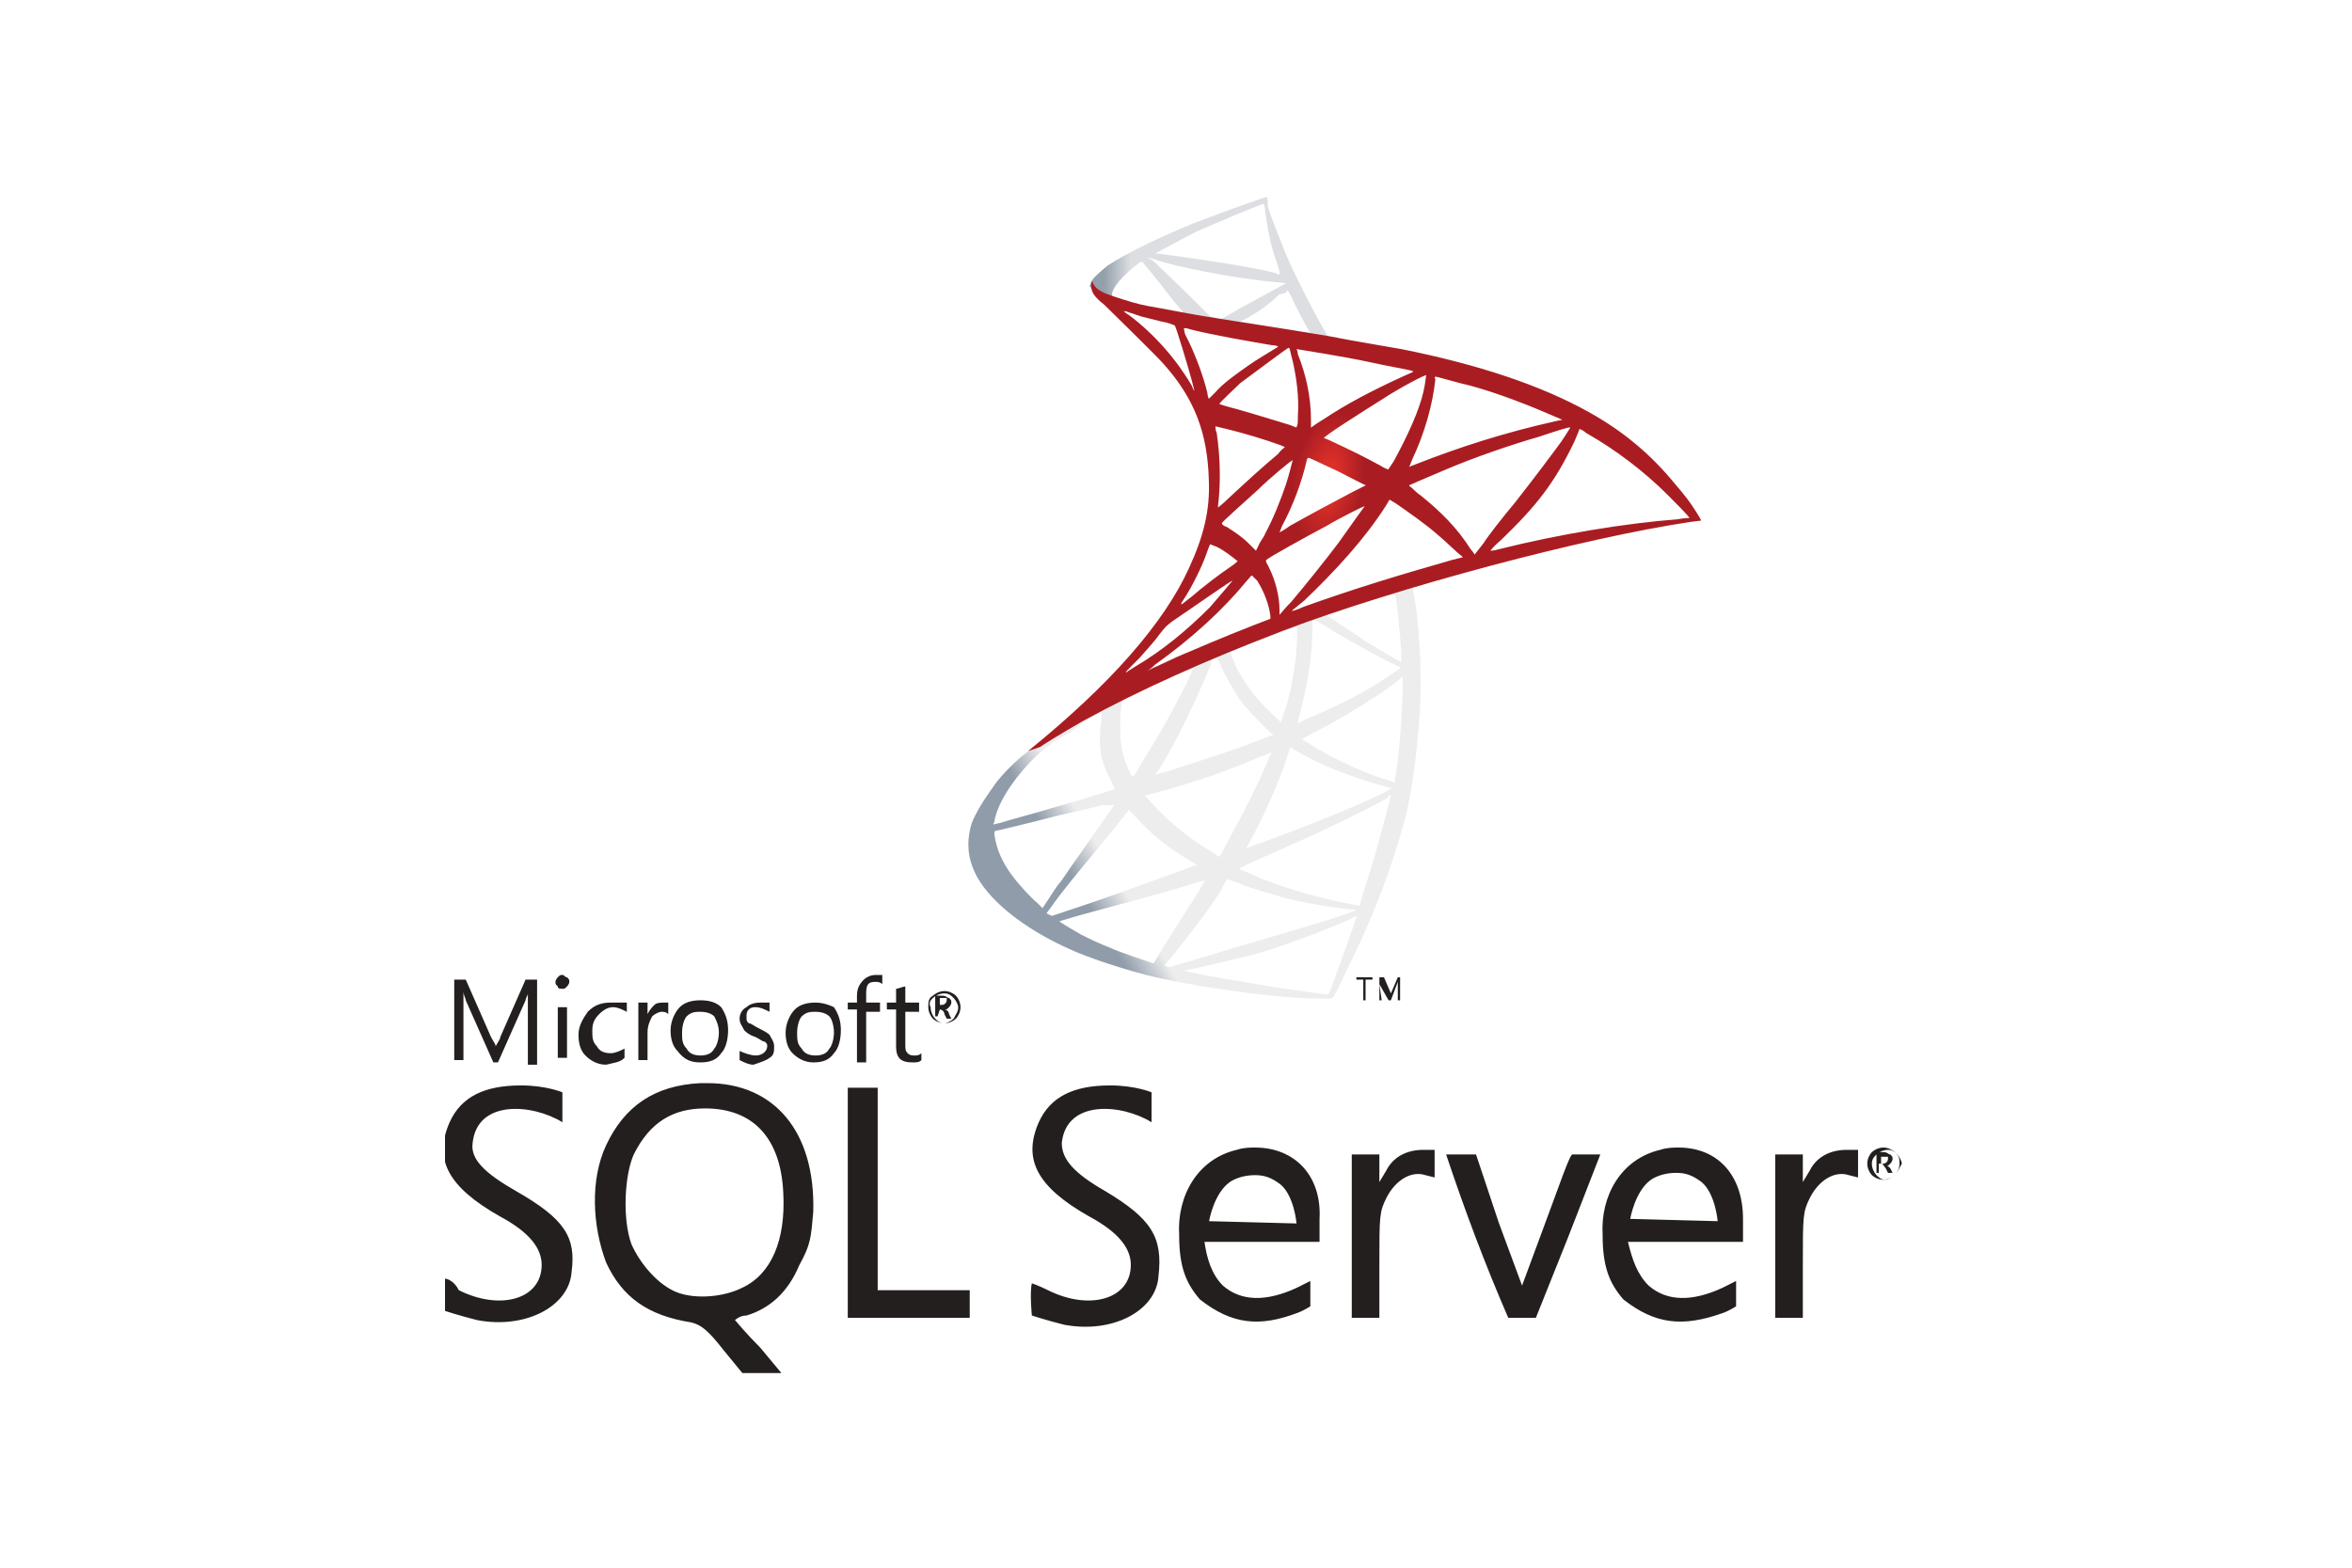 <svg width="96" height="64" viewBox="0 0 96 64" fill="none" xmlns="http://www.w3.org/2000/svg">
<rect width="96" height="64" fill="white"/>
<g clip-path="url(#clip0_0_1573)">
<path d="M58.426 23.337L51.852 25.475L46.133 27.987L44.53 28.415C44.102 28.789 43.675 29.217 43.247 29.591C42.766 30.018 42.285 30.446 41.911 30.713C41.483 31.034 40.895 31.622 40.628 31.996C40.2 32.584 39.826 33.172 39.666 33.599C39.399 34.455 39.506 35.256 40.04 36.058C40.735 37.074 42.071 38.036 43.621 38.73C44.423 39.105 45.759 39.532 46.775 39.799C48.431 40.227 51.692 40.708 53.509 40.761C53.883 40.761 54.364 40.761 54.364 40.761C54.418 40.761 54.685 40.227 55.006 39.532C56.128 37.287 56.876 35.203 57.357 33.386C57.625 32.317 57.838 30.82 57.945 29.11C57.999 28.629 57.999 27.025 57.945 26.491C57.892 25.582 57.838 24.887 57.678 24.139C57.678 24.032 57.678 23.925 57.678 23.925C57.678 23.925 57.731 23.872 58.587 23.658L58.426 23.337ZM56.93 24.246C56.983 24.246 57.144 25.743 57.197 26.705C57.197 26.918 57.197 27.025 57.197 27.025C57.144 27.025 56.342 26.544 55.807 26.224C55.326 25.903 54.364 25.262 54.204 25.155C54.151 25.101 54.151 25.101 54.578 24.994C55.273 24.727 56.876 24.246 56.93 24.246ZM53.616 25.315C53.669 25.315 53.776 25.368 54.044 25.529C55.059 26.17 56.449 26.918 57.037 27.186C57.197 27.239 57.251 27.239 56.823 27.506C55.914 28.148 54.792 28.736 53.402 29.324C53.135 29.43 52.975 29.537 52.975 29.537C52.975 29.537 52.975 29.43 53.028 29.27C53.349 28.041 53.563 26.811 53.563 25.796C53.563 25.315 53.563 25.315 53.616 25.315ZM52.921 25.582C52.975 25.636 52.921 26.705 52.868 27.025C52.761 27.774 52.654 28.415 52.387 29.163C52.333 29.324 52.28 29.484 52.28 29.484C52.28 29.484 51.585 28.843 51.371 28.575C50.997 28.148 50.676 27.667 50.463 27.239C50.356 27.025 50.195 26.598 50.195 26.544C50.302 26.598 52.921 25.582 52.921 25.582ZM49.661 26.865C49.661 26.865 49.714 26.972 49.768 27.025C49.928 27.453 50.302 28.094 50.569 28.522C50.89 28.95 51.371 29.43 51.692 29.751C51.799 29.858 51.906 29.965 51.959 29.965C52.013 30.018 52.013 29.965 51.211 30.286C50.249 30.66 49.233 30.98 48.057 31.355C47.79 31.462 47.523 31.515 47.202 31.622C47.149 31.622 47.149 31.622 47.309 31.408C47.897 30.5 48.752 28.736 49.287 27.453C49.394 27.239 49.447 27.025 49.447 26.972C49.447 26.918 49.501 26.865 49.554 26.865C49.607 26.865 49.661 26.865 49.661 26.865ZM48.699 27.293C48.699 27.293 48.485 27.827 48.218 28.308C47.737 29.27 47.202 30.179 46.507 31.301C46.401 31.515 46.294 31.675 46.24 31.675C46.24 31.729 46.187 31.675 46.133 31.568C45.973 31.248 45.813 30.82 45.759 30.393C45.706 30.018 45.706 29.324 45.759 28.896C45.813 28.575 45.813 28.575 45.973 28.522C46.614 28.201 48.645 27.239 48.699 27.293ZM57.251 27.613V27.827C57.251 28.95 57.144 30.446 56.983 31.568C56.93 31.782 56.93 31.943 56.93 31.943C56.93 31.943 56.77 31.889 56.609 31.836C55.861 31.622 55.059 31.248 54.311 30.874C53.83 30.606 53.135 30.179 53.135 30.179C53.135 30.179 53.349 30.072 53.616 29.912C54.578 29.43 55.54 28.843 56.342 28.308C56.663 28.094 57.09 27.774 57.197 27.667L57.251 27.613ZM44.957 29.11C44.957 29.11 44.957 29.163 44.957 29.324C44.957 29.43 44.904 29.698 44.904 29.858C44.85 30.606 44.957 31.141 45.331 31.836C45.438 32.049 45.492 32.21 45.492 32.21C45.438 32.263 42.178 33.225 41.163 33.492C40.842 33.599 40.575 33.653 40.575 33.653C40.521 33.653 40.521 33.653 40.575 33.599C40.682 32.851 41.27 31.943 42.018 31.141C42.552 30.606 42.926 30.286 43.675 29.912C44.102 29.537 44.85 29.11 44.957 29.11C44.904 29.11 44.904 29.11 44.957 29.11ZM52.654 30.5C52.654 30.5 52.761 30.553 52.921 30.66C53.99 31.301 55.487 31.836 56.716 32.156H56.823L56.663 32.263C56.021 32.637 53.83 33.546 51.638 34.348C51.318 34.455 50.997 34.562 50.944 34.615C50.89 34.615 50.837 34.668 50.837 34.668C50.837 34.668 50.944 34.508 51.05 34.294C51.692 33.118 52.28 31.729 52.6 30.713C52.654 30.553 52.654 30.5 52.654 30.5ZM51.906 30.713C51.906 30.713 51.852 30.82 51.799 30.927C51.371 31.996 50.783 33.118 50.088 34.401C49.928 34.722 49.768 34.989 49.768 34.989C49.768 34.989 49.607 34.882 49.447 34.775C48.378 34.134 47.469 33.332 46.828 32.584L46.721 32.477L47.149 32.37C48.752 31.943 50.142 31.462 51.478 30.874C51.745 30.82 51.852 30.713 51.906 30.713ZM56.77 32.424C56.77 32.531 56.502 33.546 56.288 34.294C56.128 34.936 55.968 35.417 55.7 36.272C55.594 36.646 55.487 36.967 55.487 36.967H55.433C53.937 36.699 52.654 36.325 51.425 35.844C51.104 35.684 50.569 35.47 50.569 35.47C50.569 35.47 50.837 35.31 51.211 35.149C53.456 34.187 55.807 33.065 56.609 32.584C56.716 32.477 56.77 32.424 56.77 32.424ZM45.492 32.851C45.492 32.851 44.85 33.76 43.995 34.989C43.675 35.417 43.354 35.951 43.194 36.111C43.033 36.325 42.873 36.593 42.766 36.753L42.552 37.074L42.339 36.86C42.071 36.646 41.644 36.165 41.43 35.898C41.002 35.363 40.735 34.829 40.628 34.294C40.575 34.081 40.575 33.92 40.628 33.92C40.682 33.92 42.018 33.599 43.247 33.279C43.942 33.118 44.744 32.958 45.011 32.851C45.225 32.905 45.492 32.851 45.492 32.851ZM46.08 33.065L46.24 33.225C46.935 34.027 47.683 34.615 48.592 35.149C48.752 35.256 48.859 35.31 48.859 35.31C48.806 35.31 45.813 36.432 44.37 36.913C43.568 37.181 42.926 37.394 42.926 37.394C42.926 37.394 42.873 37.341 42.819 37.341L42.713 37.287L42.873 37.074C43.354 36.379 43.942 35.684 45.225 34.134L46.08 33.065ZM50.088 35.898C50.088 35.898 50.302 35.951 50.569 36.058C51.211 36.325 51.745 36.432 52.387 36.646C53.242 36.86 54.471 37.074 55.166 37.127C55.273 37.127 55.326 37.127 55.326 37.181C55.273 37.181 54.578 37.448 54.044 37.608C53.188 37.875 50.569 38.624 48.485 39.265C48.111 39.372 47.737 39.479 47.737 39.479C47.683 39.479 47.523 39.425 47.523 39.425C47.523 39.425 47.63 39.265 47.79 39.105C48.485 38.249 49.233 37.287 49.821 36.379C49.928 36.111 50.088 35.898 50.088 35.898ZM49.18 35.951C49.18 35.951 48.859 36.539 48.218 37.501C47.95 37.929 47.683 38.356 47.576 38.517C47.469 38.677 47.309 38.944 47.256 39.051L47.095 39.318H47.042C46.882 39.265 45.599 38.837 45.278 38.677C44.85 38.517 44.423 38.303 44.102 38.142C43.728 37.929 43.194 37.608 43.247 37.608C43.247 37.608 43.942 37.394 44.744 37.181C46.935 36.593 48.111 36.272 48.913 36.005C49.073 35.951 49.18 35.951 49.18 35.951ZM55.38 37.394C55.38 37.448 54.578 39.693 54.311 40.387C54.257 40.548 54.204 40.601 54.204 40.601C54.097 40.601 52.975 40.441 52.226 40.334C50.997 40.12 48.913 39.799 48.378 39.639H48.271L49.02 39.479C50.623 39.105 51.371 38.944 52.12 38.677C53.081 38.356 54.044 37.982 55.059 37.555C55.219 37.448 55.326 37.394 55.38 37.394Z" fill="url(#paint0_linear_0_1573)"/>
<path d="M51.692 8.051C51.585 8.051 49.821 8.693 48.699 9.12C47.149 9.762 45.973 10.35 45.225 10.831C44.957 11.044 44.583 11.365 44.53 11.525C44.53 11.579 44.476 11.632 44.476 11.686L45.118 12.327L46.721 12.808L50.463 13.503L54.792 14.251L54.845 13.877C54.845 13.877 54.845 13.877 54.792 13.877L54.204 13.77L54.097 13.556C53.509 12.541 52.868 11.258 52.494 10.403C52.226 9.708 51.906 8.96 51.745 8.425C51.745 8.105 51.745 8.051 51.692 8.051ZM51.585 8.319C51.585 8.319 51.638 8.479 51.638 8.639C51.745 9.334 51.852 10.029 52.12 10.724C52.28 11.258 52.28 11.258 52.066 11.151C51.585 10.991 49.287 10.617 47.63 10.403C47.363 10.35 47.149 10.35 47.149 10.35C47.149 10.35 48.325 9.708 48.859 9.441C49.607 9.12 51.478 8.319 51.585 8.319ZM46.828 10.51L47.042 10.563C48.111 10.938 50.73 11.418 52.173 11.525C52.333 11.525 52.494 11.579 52.494 11.579C52.494 11.579 52.333 11.632 52.173 11.739C51.478 12.113 50.676 12.541 50.142 12.862C49.981 12.969 49.821 13.022 49.821 13.022C49.821 13.022 49.714 13.022 49.607 12.969L49.394 12.915L48.913 12.434C48.057 11.579 47.363 10.938 47.095 10.67L46.828 10.51ZM46.614 10.67L47.309 11.525C47.683 12.006 48.057 12.488 48.164 12.594C48.271 12.701 48.325 12.808 48.325 12.808C48.325 12.808 47.309 12.648 46.775 12.488C46.24 12.381 46.026 12.327 45.652 12.22L45.385 12.113V12.06C45.385 11.739 45.813 11.258 46.507 10.724L46.614 10.67ZM52.547 11.846C52.547 11.846 52.6 11.899 52.654 12.006C52.814 12.381 53.349 13.396 53.456 13.556C53.509 13.61 53.563 13.61 52.868 13.503C51.211 13.236 50.623 13.129 50.623 13.129C50.623 13.129 50.676 13.075 50.73 13.075C51.264 12.808 51.799 12.434 52.226 12.006C52.44 12.006 52.547 11.899 52.547 11.846Z" fill="url(#paint1_linear_0_1573)"/>
<path d="M44.583 11.472C44.583 11.472 44.476 11.632 44.583 11.899C44.637 12.06 44.85 12.273 45.064 12.434C45.064 12.434 47.256 14.572 47.523 14.892C48.752 16.282 49.287 17.672 49.34 19.596C49.394 20.825 49.126 21.894 48.538 23.177C47.523 25.422 45.331 27.934 41.964 30.66L42.445 30.499C42.766 30.285 43.194 30.018 44.209 29.43C46.561 28.148 49.18 26.972 52.387 25.742C57.037 23.979 64.68 21.948 69.009 21.306L69.437 21.253L69.383 21.146C69.009 20.504 68.688 20.13 68.368 19.756C67.406 18.58 66.283 17.618 64.84 16.817C62.916 15.748 60.404 14.892 57.197 14.251C56.609 14.144 55.273 13.93 54.204 13.716C51.959 13.342 50.462 13.129 48.859 12.861C48.271 12.754 47.416 12.594 46.828 12.487C46.507 12.434 45.973 12.273 45.492 12.113C45.225 12.006 44.69 11.899 44.583 11.472ZM45.866 12.701C45.866 12.701 45.973 12.701 46.08 12.754C46.294 12.808 46.507 12.915 46.775 12.968C46.988 13.022 47.202 13.075 47.416 13.129C47.737 13.182 47.95 13.289 47.95 13.289C48.004 13.342 48.485 14.946 48.645 15.534C48.699 15.748 48.752 15.961 48.752 15.961C48.752 15.961 48.699 15.908 48.645 15.748C48.057 14.732 47.149 13.663 46.08 12.861C45.973 12.808 45.866 12.701 45.866 12.701ZM48.325 13.396C48.325 13.396 48.485 13.396 48.592 13.449C49.447 13.663 50.944 13.93 51.906 14.091C52.066 14.091 52.173 14.144 52.173 14.144C52.173 14.144 52.119 14.197 52.013 14.251C51.852 14.358 51.211 14.732 50.997 14.892C50.462 15.267 49.928 15.641 49.607 16.015C49.447 16.175 49.34 16.282 49.34 16.282C49.34 16.282 49.287 16.175 49.287 16.068C49.126 15.373 48.752 14.358 48.378 13.663C48.325 13.503 48.325 13.396 48.325 13.396ZM52.6 14.197C52.654 14.197 52.654 14.358 52.761 14.732C52.921 15.427 53.028 16.229 52.975 16.977C52.975 17.191 52.975 17.404 52.921 17.404V17.458L52.654 17.351C52.119 17.191 51.264 16.923 50.516 16.71C50.088 16.603 49.768 16.496 49.768 16.496C49.768 16.442 50.409 15.854 50.623 15.641C51.211 15.213 52.547 14.197 52.6 14.197ZM52.921 14.251C52.921 14.251 54.952 14.572 55.914 14.786C56.609 14.946 57.625 15.106 57.678 15.16C57.731 15.16 57.625 15.213 57.251 15.373C55.968 15.961 54.952 16.496 53.99 17.137C53.723 17.297 53.509 17.458 53.509 17.458C53.509 17.458 53.509 17.297 53.509 17.137C53.509 16.175 53.295 15.267 52.975 14.465C52.975 14.358 52.921 14.251 52.921 14.251ZM58.212 15.32C58.212 15.32 58.159 15.748 58.106 15.961C57.945 16.71 57.464 17.779 56.876 18.848C56.769 19.008 56.663 19.168 56.663 19.168C56.663 19.168 56.502 19.115 56.342 19.008C55.754 18.687 55.112 18.366 54.418 18.046C54.204 17.939 54.044 17.886 54.044 17.886C53.99 17.832 55.594 16.817 56.449 16.282C57.09 15.854 58.212 15.267 58.212 15.32ZM58.587 15.373C58.64 15.373 59.549 15.641 60.03 15.748C61.206 16.068 62.542 16.603 63.397 16.977L63.771 17.137L63.504 17.191C61.366 17.672 59.549 18.26 57.785 18.954C57.625 19.008 57.518 19.061 57.518 19.061C57.518 19.061 57.571 18.954 57.625 18.794C58.159 17.672 58.48 16.496 58.587 15.48C58.533 15.427 58.587 15.373 58.587 15.373ZM49.607 17.404C49.607 17.404 50.302 17.565 50.676 17.672C51.264 17.832 52.44 18.206 52.44 18.26C52.44 18.26 52.28 18.366 52.173 18.527C51.532 19.061 50.89 19.649 50.142 20.344C49.928 20.558 49.714 20.718 49.714 20.718V20.665C49.821 19.81 49.821 18.741 49.661 17.672C49.607 17.565 49.607 17.404 49.607 17.404ZM64.092 17.458C64.092 17.458 63.771 17.992 63.557 18.26C63.237 18.687 62.809 19.275 61.847 20.504C61.312 21.146 60.725 21.894 60.564 22.161C60.35 22.428 60.19 22.642 60.19 22.642C60.19 22.642 60.137 22.535 60.03 22.428C59.495 21.573 58.8 20.879 57.999 20.237C57.838 20.13 57.678 19.97 57.625 19.916C57.571 19.863 57.518 19.863 57.518 19.81C57.518 19.81 58.373 19.436 59.014 19.168C60.137 18.687 61.687 18.153 62.809 17.832C63.45 17.618 64.092 17.404 64.092 17.458ZM64.466 17.511C64.466 17.511 64.626 17.565 64.733 17.672C65.963 18.366 67.138 19.275 68.047 20.184C68.314 20.451 68.956 21.092 68.956 21.146C68.956 21.146 68.742 21.146 68.475 21.199C66.39 21.36 63.718 21.787 61.152 22.428C60.992 22.482 60.831 22.482 60.831 22.482C60.831 22.482 60.992 22.268 61.259 22.054C62.756 20.611 63.45 19.703 64.252 18.046C64.359 17.779 64.466 17.565 64.466 17.511ZM53.402 18.687C53.456 18.687 54.097 19.008 54.578 19.222C55.006 19.436 55.7 19.81 55.754 19.81C55.754 19.81 55.54 19.916 55.219 20.077C54.311 20.558 53.509 20.985 52.654 21.466C52.44 21.627 52.226 21.734 52.226 21.734C52.226 21.734 52.226 21.734 52.333 21.466C52.761 20.665 53.135 19.703 53.349 18.741C53.402 18.687 53.402 18.687 53.402 18.687ZM52.761 18.794C52.761 18.794 52.6 19.436 52.494 19.756C52.28 20.398 51.959 21.199 51.638 21.787C51.585 21.948 51.425 22.108 51.371 22.268L51.264 22.482L50.997 22.215C50.676 21.894 50.409 21.734 50.088 21.52C49.928 21.466 49.875 21.413 49.875 21.36C49.875 21.306 50.73 20.558 51.371 19.97C51.799 19.542 52.761 18.741 52.761 18.794ZM56.716 20.398L56.983 20.558C57.518 20.932 58.212 21.413 58.694 21.841C58.961 22.054 59.495 22.589 59.656 22.696L59.709 22.749L59.282 22.856C57.037 23.497 55.273 24.032 53.188 24.78C52.975 24.887 52.761 24.941 52.761 24.941C52.707 24.941 52.707 24.941 53.242 24.513C54.525 23.284 55.7 22.001 56.556 20.665L56.716 20.398ZM55.7 20.665C55.7 20.665 55.006 21.627 54.632 22.161C54.151 22.803 53.295 23.872 52.707 24.567C52.44 24.834 52.226 25.101 52.226 25.101C52.226 25.101 52.226 25.047 52.226 24.941C52.226 24.353 52.066 23.711 51.799 23.177C51.692 22.963 51.638 22.91 51.692 22.856C51.799 22.749 53.242 21.948 54.151 21.466C54.685 21.146 55.647 20.665 55.7 20.665ZM49.394 22.215C49.394 22.215 49.501 22.268 49.661 22.322C49.981 22.482 50.249 22.696 50.516 22.91C50.516 22.91 50.409 23.017 50.249 23.123C49.768 23.444 49.073 23.979 48.645 24.353C48.218 24.673 48.218 24.727 48.218 24.62C48.538 24.139 48.699 23.818 48.859 23.497C49.019 23.177 49.18 22.803 49.287 22.482C49.34 22.322 49.394 22.215 49.394 22.215ZM51.104 23.497C51.104 23.497 51.157 23.551 51.318 23.711C51.585 24.139 51.799 24.673 51.852 25.154V25.261L51.157 25.529C49.928 26.01 48.806 26.491 48.057 26.811C47.844 26.918 47.469 27.078 47.256 27.185C46.988 27.292 46.828 27.399 46.828 27.399C46.828 27.399 46.988 27.292 47.149 27.132C48.645 26.063 49.928 24.887 50.89 23.711C50.997 23.604 51.05 23.497 51.104 23.497ZM50.302 23.711C50.302 23.711 49.768 24.353 49.394 24.78C48.431 25.742 47.469 26.544 46.294 27.239C46.133 27.346 46.026 27.399 45.973 27.453C45.919 27.453 45.973 27.399 46.507 26.865C46.828 26.491 47.095 26.223 47.363 25.849C47.576 25.582 47.576 25.582 47.844 25.368C48.645 24.834 50.302 23.658 50.302 23.711Z" fill="url(#paint2_radial_0_1573)"/>
<path d="M28.873 44.218C28.779 44.218 28.685 44.218 28.591 44.218C26.712 44.312 25.491 45.157 24.74 46.754C24.082 48.163 24.176 50.041 24.74 51.544C25.397 52.953 26.43 53.705 28.215 53.987C28.591 54.081 28.873 54.269 29.53 55.114L30.376 56.147H31.972L31.033 55.02C30.47 54.456 30 53.893 30 53.893C30 53.893 30.188 53.705 30.47 53.705C31.409 53.423 32.16 52.766 32.63 51.638C33.1 50.793 33.1 50.511 33.194 49.478C33.288 46.19 31.597 44.218 28.873 44.218ZM30.282 52.578C29.53 52.953 28.403 53.047 27.651 52.766C26.9 52.484 26.149 51.638 25.773 50.793C25.397 49.76 25.491 47.975 25.867 47.13C26.524 45.815 27.464 45.251 28.779 45.251C30.751 45.251 31.878 46.472 31.972 48.726C32.066 50.605 31.503 52.014 30.282 52.578ZM58.086 46.942C57.428 46.942 56.865 47.224 56.583 47.787L56.301 48.257V47.13H55.174V53.799H56.301V51.638C56.301 49.666 56.301 49.478 56.583 48.914C56.959 48.163 57.616 47.787 58.18 47.975L58.556 48.069V46.942H58.086ZM51.229 46.848C51.041 46.848 50.759 46.848 50.477 46.942C48.88 47.317 48.035 48.82 48.129 50.417C48.129 51.732 48.411 52.39 48.974 53.047C50.289 54.081 51.417 54.175 52.92 53.611C53.201 53.517 53.483 53.329 53.483 53.329V52.296L52.92 52.578C51.699 53.141 50.665 53.141 49.914 52.484C49.444 52.014 49.256 51.357 49.162 50.699H53.859V49.76C53.953 47.975 52.826 46.848 51.229 46.848ZM49.35 49.854C49.35 49.854 49.538 48.726 50.196 48.257C50.477 48.069 50.853 47.975 51.229 47.975C51.605 47.975 51.886 48.069 52.262 48.351C52.826 48.82 52.92 49.947 52.92 49.947L49.35 49.854ZM21.076 48.633C19.761 47.881 19.198 47.317 19.291 46.66C19.479 44.875 21.734 45.063 22.955 45.815V44.593C22.955 44.593 22.297 44.312 21.264 44.312C19.761 44.312 18.822 44.781 18.352 45.815C17.695 47.317 18.258 48.445 20.419 49.666C21.64 50.323 22.109 50.981 22.109 51.638C22.109 53.047 20.419 53.517 18.728 52.672C18.54 52.296 18.258 52.202 18.164 52.202C18.07 52.578 18.164 53.517 18.164 53.517C18.164 53.517 18.728 53.705 19.479 53.893C21.452 54.269 23.237 53.329 23.331 51.92C23.518 50.511 23.049 49.76 21.076 48.633ZM68.513 46.848C68.325 46.848 68.043 46.848 67.761 46.942C66.164 47.317 65.319 48.82 65.413 50.417C65.413 51.732 65.695 52.39 66.258 53.047C67.573 54.081 68.7 54.175 70.297 53.611C70.579 53.517 70.861 53.329 70.861 53.329V52.296L70.297 52.578C69.076 53.141 68.043 53.141 67.291 52.484C66.822 52.014 66.634 51.45 66.446 50.699H71.143V49.76C71.143 47.975 70.109 46.848 68.513 46.848ZM66.54 49.76C66.54 49.76 66.728 48.633 67.385 48.163C67.667 47.975 68.043 47.881 68.419 47.881C68.794 47.881 69.076 47.975 69.452 48.257C70.016 48.726 70.109 49.854 70.109 49.854L66.54 49.76ZM45.123 48.633C43.808 47.881 43.338 47.317 43.338 46.66C43.526 44.875 45.781 45.063 47.002 45.815V44.593C47.002 44.593 46.344 44.312 45.311 44.312C43.808 44.312 42.869 44.781 42.399 45.815C41.742 47.317 42.305 48.445 44.466 49.666C45.687 50.323 46.156 50.981 46.156 51.638C46.156 53.047 44.466 53.517 42.775 52.672C42.399 52.484 42.117 52.39 42.117 52.39C42.023 52.766 42.117 53.705 42.117 53.705C42.117 53.705 42.681 53.893 43.432 54.081C45.405 54.456 47.19 53.517 47.284 52.108C47.471 50.511 47.002 49.76 45.123 48.633ZM75.37 46.942C74.712 46.942 74.149 47.224 73.867 47.787L73.585 48.257V47.13H72.458V53.799H73.585V51.638C73.585 49.666 73.585 49.478 73.867 48.914C74.243 48.163 74.9 47.787 75.464 47.975L75.839 48.069V46.942H75.37ZM35.824 48.633V44.406H34.603V53.799H39.581V52.672H35.824V48.633ZM63.064 49.947L62.125 52.484L61.186 49.947L60.246 47.13H59.025C59.777 49.384 60.622 51.638 61.562 53.799C61.937 53.799 62.313 53.799 62.689 53.799L64.004 50.511L65.319 47.13H64.192C64.098 47.036 63.628 48.445 63.064 49.947ZM38.548 41.775C38.736 41.775 38.923 41.681 39.017 41.587C39.111 41.493 39.205 41.306 39.205 41.118C39.205 40.93 39.111 40.742 39.017 40.648C38.923 40.554 38.736 40.46 38.548 40.46C38.36 40.46 38.172 40.554 38.078 40.648C37.89 40.742 37.89 40.93 37.89 41.118C37.89 41.306 37.984 41.493 38.078 41.587C38.172 41.681 38.36 41.775 38.548 41.775ZM38.078 40.742C38.172 40.648 38.36 40.554 38.548 40.554C38.736 40.554 38.83 40.648 38.923 40.742C39.017 40.836 39.111 41.024 39.111 41.118C39.111 41.306 39.017 41.4 38.923 41.587C38.83 41.681 38.642 41.775 38.548 41.775C38.36 41.775 38.266 41.681 38.172 41.587C38.078 41.493 37.984 41.306 37.984 41.118C37.89 40.93 37.984 40.836 38.078 40.742ZM38.36 41.212C38.454 41.212 38.548 41.306 38.548 41.4L38.642 41.587H38.83L38.736 41.4C38.736 41.306 38.642 41.212 38.548 41.212C38.642 41.212 38.642 41.212 38.736 41.118C38.736 41.118 38.83 41.024 38.83 40.93C38.83 40.836 38.83 40.836 38.736 40.742C38.642 40.742 38.642 40.648 38.454 40.648H38.172V41.493H38.266L38.36 41.212ZM38.36 40.742H38.454C38.548 40.742 38.548 40.742 38.642 40.742V40.836C38.642 40.93 38.548 41.024 38.454 41.024H38.36V40.742ZM18.916 41.118C18.916 40.836 18.916 40.554 18.916 40.46C18.916 40.648 19.01 40.742 19.01 40.836L20.137 43.372H20.325L21.452 40.836C21.452 40.742 21.546 40.648 21.546 40.554C21.546 40.836 21.546 41.024 21.546 41.212V43.466H21.922V39.991H21.452L20.419 42.339C20.419 42.433 20.325 42.527 20.231 42.715C20.231 42.621 20.137 42.527 20.043 42.339L19.01 39.991H18.54V43.278H18.916V41.118ZM22.767 41.118H23.143V43.184H22.767V41.118ZM22.955 40.366C23.049 40.366 23.049 40.366 23.143 40.272C23.143 40.272 23.237 40.178 23.237 40.084C23.237 39.991 23.237 39.991 23.143 39.897C23.049 39.897 23.049 39.803 22.955 39.803C22.861 39.803 22.861 39.803 22.767 39.897C22.767 39.897 22.673 39.991 22.673 40.084C22.673 40.178 22.673 40.178 22.767 40.272C22.767 40.366 22.861 40.366 22.955 40.366ZM25.491 43.184V42.809C25.303 42.903 25.115 42.996 24.927 42.996C24.646 42.996 24.458 42.903 24.364 42.715C24.176 42.527 24.176 42.339 24.176 42.057C24.176 41.775 24.27 41.587 24.458 41.4C24.646 41.212 24.834 41.118 25.021 41.118C25.209 41.118 25.397 41.212 25.585 41.306V40.93C25.303 40.93 25.115 40.93 24.927 40.93C24.552 40.93 24.27 41.024 23.988 41.306C23.8 41.587 23.612 41.869 23.612 42.245C23.612 42.621 23.706 42.903 23.894 43.09C24.082 43.278 24.364 43.466 24.74 43.466C25.115 43.372 25.303 43.372 25.491 43.184ZM26.43 42.151C26.43 41.869 26.524 41.681 26.618 41.493C26.712 41.4 26.9 41.306 26.994 41.306C27.088 41.306 27.182 41.306 27.276 41.4V40.93C27.182 40.93 27.182 40.93 27.088 40.93C26.994 40.93 26.806 40.93 26.712 41.024C26.618 41.118 26.524 41.212 26.43 41.4V40.93H26.055V43.278H26.43V42.151ZM28.591 43.372C28.967 43.372 29.248 43.278 29.436 42.996C29.624 42.809 29.718 42.433 29.718 42.057C29.718 41.681 29.624 41.4 29.436 41.118C29.248 40.93 28.967 40.836 28.591 40.836C28.215 40.836 27.933 40.93 27.745 41.118C27.558 41.306 27.37 41.681 27.37 42.057C27.37 42.433 27.464 42.715 27.651 42.903C27.933 43.278 28.215 43.372 28.591 43.372ZM28.027 41.493C28.215 41.306 28.403 41.306 28.591 41.306C28.873 41.306 29.061 41.4 29.154 41.493C29.248 41.681 29.342 41.869 29.342 42.151C29.342 42.433 29.248 42.715 29.154 42.809C29.061 42.996 28.873 43.09 28.591 43.09C28.309 43.09 28.121 42.996 28.027 42.809C27.839 42.621 27.839 42.433 27.839 42.151C27.839 41.869 27.933 41.587 28.027 41.493ZM31.409 43.184C31.597 43.09 31.597 42.903 31.597 42.715C31.597 42.527 31.503 42.433 31.409 42.245C31.315 42.151 31.127 42.057 30.939 41.963C30.751 41.869 30.657 41.775 30.563 41.775C30.47 41.681 30.47 41.681 30.47 41.493C30.47 41.4 30.47 41.306 30.563 41.212C30.657 41.118 30.751 41.118 30.845 41.118C31.033 41.118 31.221 41.212 31.409 41.306V40.93C31.409 40.93 31.221 40.93 31.033 40.93C30.751 40.93 30.563 41.024 30.47 41.118C30.282 41.212 30.188 41.4 30.188 41.587C30.188 41.775 30.282 41.869 30.376 42.057C30.47 42.151 30.563 42.245 30.845 42.339C31.033 42.433 31.127 42.527 31.221 42.527C31.315 42.621 31.315 42.621 31.315 42.715C31.315 42.903 31.127 43.09 30.845 43.09C30.657 43.09 30.376 42.996 30.188 42.903V43.278C30.376 43.372 30.563 43.466 30.751 43.466C31.033 43.372 31.315 43.278 31.409 43.184ZM33.288 40.93C32.912 40.93 32.63 41.024 32.442 41.212C32.254 41.4 32.066 41.775 32.066 42.151C32.066 42.527 32.16 42.809 32.348 42.996C32.536 43.184 32.818 43.372 33.194 43.372C33.569 43.372 33.851 43.278 34.039 42.996C34.227 42.809 34.321 42.433 34.321 42.057C34.321 41.681 34.227 41.4 34.039 41.118C33.851 41.024 33.569 40.93 33.288 40.93ZM34.039 42.151C34.039 42.433 33.945 42.715 33.851 42.809C33.757 42.996 33.569 43.09 33.288 43.09C33.006 43.09 32.818 42.996 32.724 42.809C32.536 42.621 32.536 42.433 32.536 42.151C32.536 41.869 32.63 41.587 32.724 41.493C32.912 41.306 33.1 41.306 33.288 41.306C33.569 41.306 33.757 41.4 33.851 41.493C33.945 41.587 34.039 41.869 34.039 42.151ZM34.978 43.372H35.354V41.306H35.918V40.93H35.354V40.554C35.354 40.178 35.448 40.084 35.73 40.084C35.824 40.084 35.918 40.084 36.012 40.178V39.803C35.918 39.803 35.824 39.803 35.73 39.803C35.542 39.803 35.354 39.897 35.26 39.991C35.072 40.178 34.978 40.366 34.978 40.648V40.93H34.603V41.212H34.978V43.372ZM36.575 42.715C36.575 43.184 36.763 43.372 37.233 43.372C37.421 43.372 37.514 43.372 37.608 43.278V42.996C37.514 43.09 37.421 43.09 37.327 43.09C37.233 43.09 37.139 43.09 37.045 42.996C36.951 42.903 36.951 42.809 36.951 42.621V41.306H37.514V40.93H36.951V40.272C36.857 40.272 36.669 40.366 36.575 40.366V40.93H36.199V41.212H36.575V42.715ZM77.342 47.036C77.248 46.942 77.061 46.848 76.873 46.848C76.685 46.848 76.497 46.942 76.403 47.036C76.309 47.13 76.215 47.317 76.215 47.505C76.215 47.693 76.309 47.881 76.403 47.975C76.497 48.069 76.685 48.163 76.873 48.163C77.061 48.163 77.248 48.069 77.342 47.975C77.436 47.881 77.53 47.693 77.53 47.505C77.53 47.317 77.53 47.224 77.342 47.036ZM77.342 47.975C77.248 48.069 77.061 48.163 76.967 48.163C76.779 48.163 76.685 48.069 76.591 47.975C76.497 47.881 76.403 47.693 76.403 47.505C76.403 47.317 76.497 47.224 76.591 47.13C76.685 47.036 76.873 46.942 77.061 46.942C77.248 46.942 77.342 47.036 77.436 47.13C77.53 47.224 77.624 47.411 77.624 47.505C77.53 47.693 77.436 47.881 77.342 47.975ZM76.967 47.599C77.061 47.599 77.061 47.599 77.154 47.505C77.154 47.505 77.248 47.411 77.248 47.317C77.248 47.224 77.248 47.224 77.154 47.13C77.061 47.13 77.061 47.036 76.873 47.036H76.591V47.881H76.685V47.505H76.779C76.873 47.505 76.873 47.599 76.967 47.693L77.061 47.881H77.248L77.154 47.693C77.061 47.599 77.061 47.599 76.967 47.599ZM76.873 47.505H76.779V47.224H76.873C76.967 47.224 76.967 47.224 77.061 47.224V47.317C77.061 47.411 76.967 47.505 76.873 47.505ZM55.644 40.836H55.738V39.991H56.019V39.897H55.362V39.991H55.644V40.836ZM56.301 40.178C56.301 40.084 56.301 39.991 56.301 39.991C56.301 40.084 56.301 40.084 56.301 40.178L56.677 40.836H56.771L57.053 40.084V39.991C57.053 40.084 57.053 40.084 57.053 40.178V40.836H57.147V39.897H57.053L56.771 40.554L56.489 39.897H56.301V40.836H56.395L56.301 40.178Z" fill="#231F1F"/>
</g>
<defs>
<linearGradient id="paint0_linear_0_1573" x1="44.999" y1="37.924" x2="46.349" y2="37.127" gradientUnits="userSpaceOnUse">
<stop stop-color="#909CA9"/>
<stop offset="1" stop-color="#EDEDEE"/>
</linearGradient>
<linearGradient id="paint1_linear_0_1573" x1="45.052" y1="11.51" x2="46.138" y2="11.51" gradientUnits="userSpaceOnUse">
<stop stop-color="#939FAB"/>
<stop offset="1" stop-color="#DCDEE1"/>
</linearGradient>
<radialGradient id="paint2_radial_0_1573" cx="0" cy="0" r="1" gradientTransform="matrix(-1.385 -0.208 0.421 -2.769 54.215 19.621)" gradientUnits="userSpaceOnUse">
<stop stop-color="#EE352C"/>
<stop offset="1" stop-color="#A91D22"/>
</radialGradient>
<clipPath id="clip0_0_1573">
<rect width="59.46" height="48" fill="white" transform="translate(18.164 8.053)"/>
</clipPath>
</defs>
</svg>
